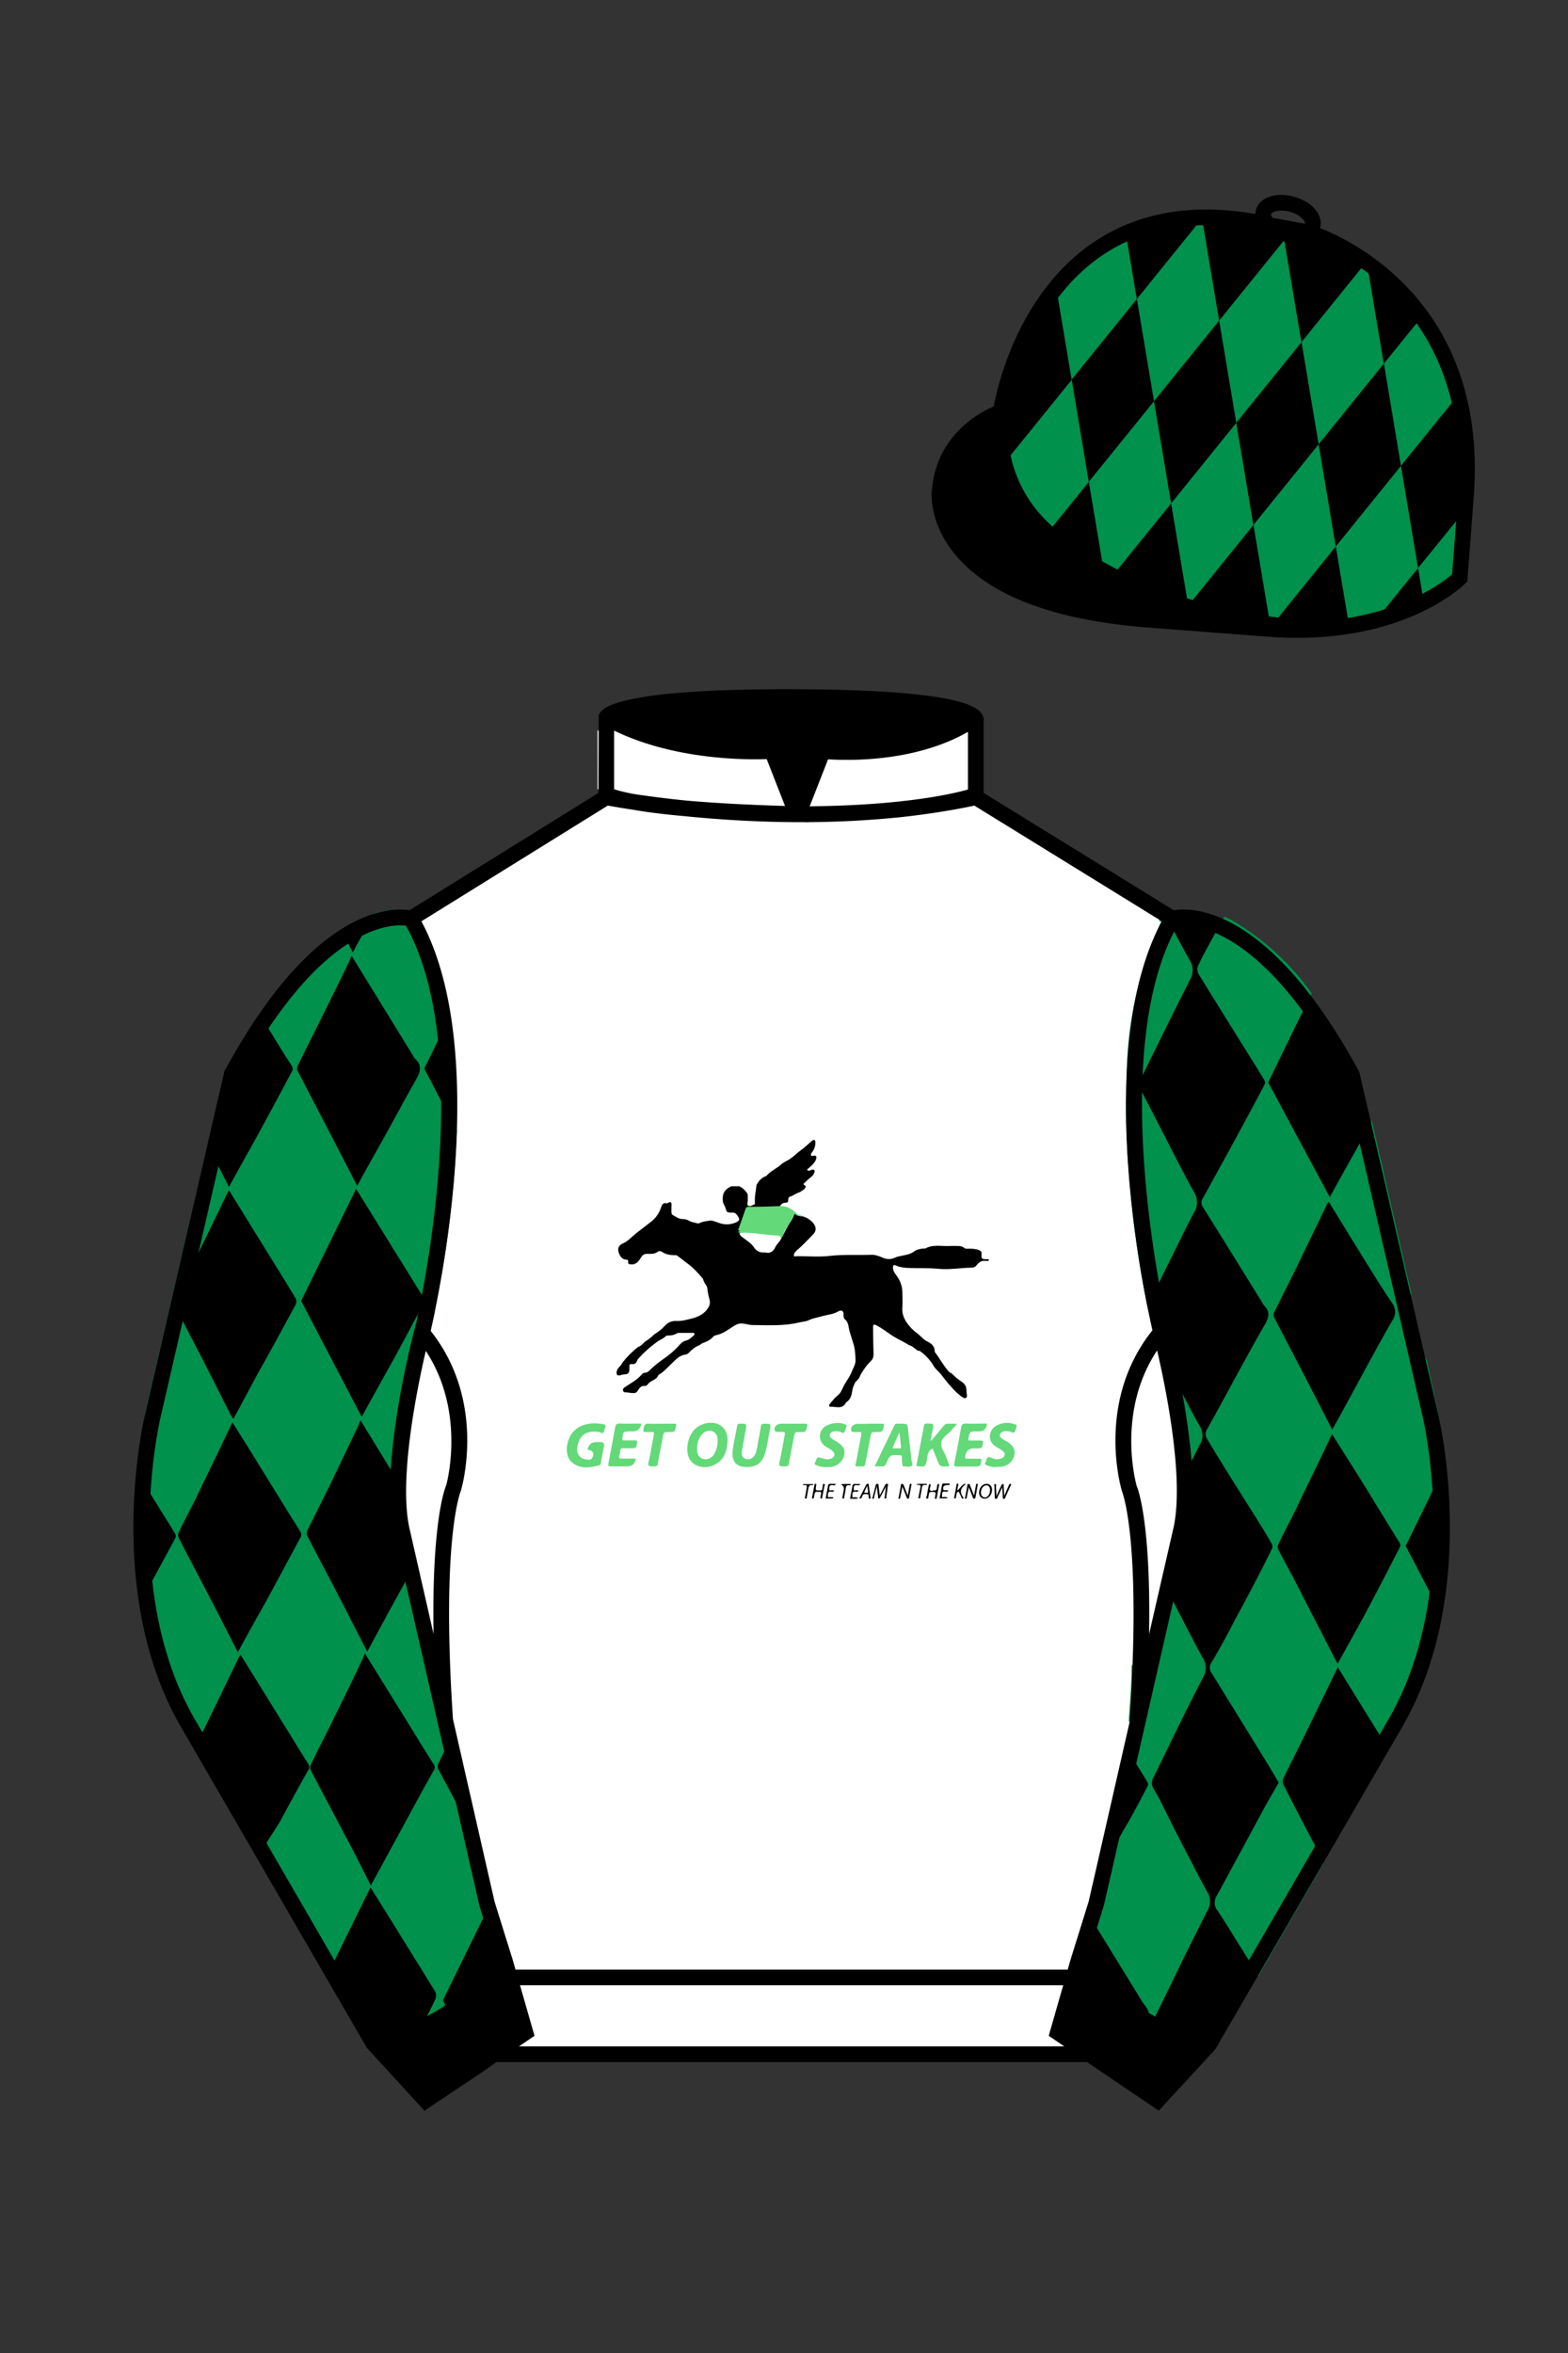 
<svg xmlns="http://www.w3.org/2000/svg" viewBox="0 0 100 150">

	<rect x="0" y="0" width="100" height="150" fill="#333333" stroke="none"/>

	<path d="M74.752 58.99s5.164-1.613 11.451 9.961l5.025 21.795s2.623 11.087-2.232 19.497l-11.869 20.482-3.318 3.605-4.346-2.944H31.484l-1.03.731-3.317 2.213-1.658-1.802-1.659-1.803-5.936-10.241-5.936-10.241c-2.427-4.205-2.985-9.08-2.936-12.902.049-3.823.705-6.595.705-6.595l2.512-10.897 2.512-10.898c3.144-5.787 6.007-8.277 8.084-9.321 2.077-1.043 3.368-.64 3.368-.64l6.228-3.865 6.229-3.865v-5.08s.087-.328 1.571-.655c1.483-.328 4.364-.655 9.95-.655 6.222 0 9.232.368 10.689.737 1.455.369 1.357.737 1.357.737v4.916l12.535 7.73z" fill="#FFFFFF"></path>


  <defs>
    <style>
      .cls-1 {
        fill: #080908;
      }

      .cls-2 {
        fill: #080808;
      }

      .cls-3 {
        fill: #0a0b0a;
      }

      .cls-4 {
        fill: #090909;
      }

      .cls-5 {
        fill: #050505;
      }

      .cls-6 {
        fill: #060606;
      }

      .cls-7 {
        fill: #63d979;
      }

      .cls-8 {
        fill: #030303;
      }

      .cls-9 {
        fill: #63d978;
      }

      .cls-10 {
        fill: #0a0a0a;
      }

      .cls-11 {
        fill: #040404;
      }

      .cls-12 {
        fill: #070707;
      }

      .cls-13 {
        fill: #080909;
      }
    </style>
  </defs>
  <g id="GET_OUT_STAKES_LOGO" data-name="GET OUT STAKES LOGO">
    <path d="M63.05,80.31c0,.1-.1.08-.16.07-.26-.03-.45.06-.6.27-.07.1-.17.15-.3.16-.73.01-1.45.15-2.19.07-.62-.06-1.25-.02-1.87-.05-.26-.01-.53-.04-.78-.15-.13-.06-.21-.05-.2.14,0,.19.1.32.2.46.25.33.4.7.4,1.12,0,.31.02.62,0,.93-.04.39.09.72.31,1.03.18.25.4.47.65.65.09.07.18.15.26.23.13.13.26.23.43.31.22.11.39.28.41.55,0,.04,0,.09.03.12.31.4.54.86.89,1.24.02.02.05.03.07.04.18.09.28.26.44.37.1.07.2.16.31.23.17.11.27.26.28.47,0,.1.02.2.03.31,0,.08.03.17-.05.23-.09.06-.17-.01-.24-.05-.13-.07-.23-.19-.35-.28-.37-.35-.69-.75-1-1.16-.12-.15-.27-.27-.39-.42-.06-.07-.11-.15-.16-.24,0-.01,0-.02-.01-.03-.23-.32-.49-.6-.82-.82-.15.02-.23-.11-.33-.18-.09-.06-.17-.13-.28-.16-.11-.04-.19-.11-.29-.16-.29-.16-.58-.3-.86-.48-.33-.22-.65-.47-1-.65-.12-.06-.21-.05-.2.12.01.58.01,1.15.03,1.73,0,.19-.05.32-.18.45-.27.25-.47.56-.66.88-.04.15-.13.27-.24.37-.08.07-.13.16-.16.25-.08.16-.11.33-.14.51-.03.21-.12.42-.3.56-.03.02-.06.04-.08.07-.23.44-.64.24-.97.26-.16,0-.1-.15-.03-.22.15-.18.3-.36.48-.51.23-.18.29-.45.43-.69.15-.26.34-.51.45-.79.09-.25.26-.47.25-.76-.01-.35-.02-.69-.13-1.04-.08-.26-.17-.54-.25-.8-.07-.25-.05-.57-.3-.77-.09-.07-.08-.2-.08-.31,0-.22-.14-.31-.34-.19-.3.18-.64.2-.97.29-.3.09-.62.13-.91.27-.18.09-.39.09-.59.14-.99.24-1.99.18-2.99.17-.24,0-.48-.1-.73-.1-.17,0-.3.06-.45.15-.37.23-.71.51-1.16.6-.07.01-.13.04-.18.1-.18.2-.41.31-.66.4-.1.03-.16.12-.25.15-.25.1-.45.27-.63.46-.08.08-.16.12-.27.13-.38.06-.6.35-.86.59-.26.24-.48.51-.8.69,0,0-.01,0-.02.01-.1.33-.5.34-.67.59-.04.06-.11.12-.19.11-.24-.03-.36.14-.46.31-.07.11-.14.15-.27.15-.17,0-.33-.05-.51-.05-.07,0-.15-.03-.16-.13-.01-.1.04-.15.12-.2.37-.25.77-.45,1.07-.8.05-.07.13-.12.21-.12.16,0,.26-.11.36-.21.24-.23.49-.44.77-.63.4-.27.78-.59,1.11-.97.11-.13.24-.21.41-.25.19-.05.32-.2.47-.32.03-.03.06-.08.03-.13-.02-.04-.07-.03-.11-.03-.28,0-.56,0-.84,0-.05,0-.12,0-.16.03-.18.11-.37.14-.57.14-.05,0-.12,0-.15.05-.16.16-.39.23-.56.36-.42.31-.81.65-1.16,1.04-.04.04-.07.08-.09.14-.05.16-.16.25-.34.23-.13-.02-.17.04-.16.16,0,.07,0,.15,0,.23-.01.15-.1.26-.26.26-.12,0-.23.03-.34.07-.08,0-.18.01-.2-.06-.04-.13-.01-.27.08-.39.1-.12.22-.23.28-.37.29-.37.62-.7.99-.99.12-.03.2-.11.29-.19.08-.08.16-.16.26-.22.17-.1.31-.24.46-.37.02-.01.03-.03.05-.04.25-.16.48-.34.68-.56.18-.2.43-.29.68-.28.36.02.7-.08,1.02-.16.4-.1.8-.29,1.04-.69.1-.15.12-.3.09-.46-.06-.26-.13-.51-.15-.77-.01-.17-.18-.29-.22-.46-.05-.05-.03-.14-.09-.19,0,0,0,0-.01-.01-.28-.32-.56-.64-.9-.89-.25-.18-.48-.38-.74-.56-.33,0-.65-.02-.94-.22-.08-.06-.19-.06-.27,0-.2.16-.44.13-.67.13-.18,0-.28.06-.38.22-.15.24-.32.49-.67.45-.12-.01-.18-.04-.16-.17.02-.1-.03-.12-.13-.13-.24-.01-.41-.2-.49-.52-.05-.2.03-.4.26-.5.37-.16.62-.47.92-.7.31-.24.62-.47.92-.71.3-.24.51-.55.63-.93.05-.14.13-.29.33-.23.01,0,.03,0,.04,0,.09-.03.19-.13.26-.04.05.06.02.18.02.28,0,.1,0,.21,0,.31,0,.08.02.16.09.2.2.1.37.25.61.25.15,0,.29.03.42.11.13.08.29.1.44.14.09.04.18.04.26,0,.18-.1.38-.1.57-.14.19-.04.4.05.59.12.38.15.77.15,1.15-.02.22-.1.24-.2.1-.4-.07-.1-.14-.2-.28-.22-.08,0-.16,0-.24,0-.11,0-.2-.06-.22-.15-.03-.19-.14-.33-.2-.5-.08-.52.08-.83.54-1.03.16,0,.33,0,.49,0,.21.09.37.25.5.43.04.06.05.12.05.19,0,.1,0,.21,0,.31,0,.11-.08.26.04.32.12.06.24-.04.36-.08.08-.03.05-.1.05-.16-.01-.25.02-.49.06-.73.02-.12.03-.24.05-.37.13-.23.29-.43.54-.53.03-.01.07-.02.09-.04.26-.31.64-.46.94-.73.16-.15.37-.22.55-.34.27-.18.48-.41.75-.6.23-.16.43-.37.65-.55.05-.04.11-.1.18-.06.06.04.05.11.05.17,0,.24-.08.44-.22.62-.04.05-.09.12-.05.19.03.05.1.02.15.02.2-.05.2.07.17.21-.05.15-.14.26-.25.37-.11.11-.23.2-.34.32.1.06.17.07.26.01.04-.02.08-.03.12-.03.03,0,.07,0,.09.04.06.07,0,.16-.03.23-.05.1-.13.17-.22.24-.12.09-.23.2-.33.3-.07.07-.19.12,0,.21.08.04.01.13-.03.19-.07.1-.2.14-.29.22-.07.03-.14.04-.2.08h0c-.14.05-.26.17-.42.2-.08.02-.15.1-.14.21.01.13-.04.19-.18.19-.18,0-.29.11-.37.25,0,0,0,0,0,0,0,0,0,0,0,.01,0,0,0,.02-.01.03-.31.06-.62.05-.93.07-.3.02-.6,0-.9,0-.15,0-.24.05-.29.2-.1.34-.24.67-.35,1.01-.02.06-.07.14,0,.19.08.08.06.11.02.14-.02.02-.06.03-.08.04,0,0,0,0,0,.01-.03.05,0,.09.04.13.06.08.15.14.23.2.24.18.49.33.66.6.13.19.34.31.6.29.13,0,.26.05.39.01.04-.02.08-.04.12-.06,0,0,0,0,0,0,.07-.05.13-.11.17-.18,0,0,0,0,0,0,.02-.03.04-.07.06-.11.09-.21.29-.33.37-.55,0,0,.01-.02.02-.03.02-.04.04-.07.06-.11.15-.27.28-.55.44-.81.12-.18.24-.35.3-.56.02-.07.08-.1.12-.04.12.14.28.13.43.14.25.07.46.2.64.39.24.27.26.54,0,.79-.33.33-.65.69-1.02.99-.03.03-.05.06-.08.09-.07.07-.12.18-.1.25.02.08.15.03.22.03.69,0,1.39.06,2.08-.02.88-.1,1.75-.03,2.62-.07.27-.01.53.09.78.2.23.1.5.1.73-.01.11-.05.21-.08.32-.1.32-.07.65-.1.93-.31.15-.12.36-.15.56-.18.05,0,.1.01.14,0,.5-.28,1.04-.13,1.57-.16.17-.01.34,0,.51,0,.15,0,.29.02.4.12.06.06.14.05.21.05.25,0,.49,0,.73.09.14.05.18.12.17.25-.02.3,0,.32.31.34.07,0,.18-.04.17.08Z"></path>
    <path d="M51.15,77.5c-.18.04-.35,0-.49-.14-.14.42-.42.76-.63,1.13-.08.14-.07.33-.22.44,0-.01,0-.02-.01-.03,0,0,0-.01-.01-.02-.05-.09-.14-.12-.25-.12-.77-.03-1.53-.21-2.3-.17-.04,0-.08,0-.11-.01-.03-.01-.05-.03-.07-.06.05-.02.1-.03.18-.06-.16.02-.18-.04-.13-.15.15-.4.29-.81.43-1.22.04-.13.1-.17.23-.16.64.01,1.28-.02,1.93-.04h.01s0-.01,0-.01c.01,0,.03,0,.04,0,.41,0,.74.17,1.02.45.12.12.26.12.4.16Z" fill="#63d979"></path>
    <path d="M44.9,90.77c-.67.19-1,.79-1.06,1.43-.03.36.01.71.27.99.35.39,1.04.45,1.55.14.55-.33.71-.86.74-1.46.04-.88-.64-1.35-1.5-1.11ZM45.54,92.71c-.13.21-.38.35-.62.31-.23-.03-.41-.18-.45-.46-.05-.45.03-.87.38-1.2.25-.23.64-.2.81.06.09.13.12.29.11.45-.01.3-.08.58-.23.84Z" fill="#63d978"></path>
    <path d="M37.47,92.4q.1-.47.57-.47c.08,0,.16,0,.25,0q.28,0,.23.27c-.07.35-.14.7-.2,1.06-.01.06-.02.12-.07.14-.54.15-1.08.25-1.6-.05-.38-.22-.51-.59-.5-.99.03-.71.41-1.35,1.19-1.55.38-.1.75-.09,1.13-.02.14.03.19.09.12.24-.05.1-.05.23-.12.3-.09.08-.2-.04-.3-.05-.69-.09-1.12.14-1.3.73-.1.31-.12.61.14.87.13.12.29.15.45.17.23.03.33-.06.37-.28q.05-.31-.36-.35Z" fill="#63d979"></path>
    <path d="M59.39,91.85c.26-.31.52-.62.77-.93.09-.12.19-.18.35-.16.16.01.33,0,.53,0-.23.26-.42.52-.67.71-.39.31-.45.62-.2,1.04.15.25.22.54.34.81.05.11.04.15-.09.16-.48.02-.48.02-.66-.44-.08-.2-.17-.39-.23-.59-.05-.15-.09-.09-.17-.03-.22.16-.2.41-.24.62-.1.46-.09.46-.55.44-.1,0-.13-.04-.11-.14.15-.81.31-1.61.46-2.42.02-.11.05-.17.19-.17.46,0,.46,0,.36.45-.05.21-.08.42-.13.63h.05Z" fill="#63d979"></path>
    <path d="M47.63,93.52c-.83.01-.98-.53-.89-1.16.07-.49.19-.97.27-1.46.02-.12.07-.14.17-.14.45-.01.45-.01.37.43-.08.43-.15.86-.23,1.28-.05.26.02.45.22.53.21.08.45-.01.58-.22.13-.21.16-.46.2-.7.07-.39.15-.77.21-1.16.02-.14.1-.16.23-.16.4,0,.42,0,.34.39-.11.51-.16,1.03-.32,1.53-.19.59-.54.84-1.15.84Z" fill="#63d979"></path>
    <path d="M58.12,93.09c0-.07,0-.14-.01-.21-.06-.55-.14-1.11-.19-1.66-.04-.45-.03-.46-.48-.46-.08,0-.16,0-.25,0-.07,0-.11.02-.14.09-.42.87-.84,1.73-1.27,2.63.18,0,.32-.01.47,0,.14.01.2-.05.26-.17.25-.57.25-.57.88-.54.11,0,.14.04.13.15-.01.15,0,.3.04.45,0,.04-.01.11.06.11.18,0,.38.06.52-.03.11-.06,0-.24,0-.36ZM57.34,92.33c-.13,0-.27,0-.43,0,.15-.35.29-.67.45-1.02.04.32.07.6.1.89,0,.09,0,.14-.12.14Z" fill="#63d979"></path>
    <path d="M40.9,90.76q-.08.5-.58.49s-.07,0-.1,0c-.48,0-.48,0-.53.48-.01.11.05.09.11.09.23,0,.47,0,.7,0,.12,0,.14.04.13.15-.05.35-.05.35-.42.35-.16,0-.33,0-.49,0-.1,0-.15.02-.16.13-.01.13-.04.25-.07.38-.02.11,0,.15.12.15.31,0,.61,0,.92,0,0,.02.01.03.01.04q-.08.46-.55.46c-.35,0-.7,0-1.05,0-.15,0-.16-.04-.14-.18.15-.76.29-1.53.43-2.3.03-.18.09-.26.29-.25.46.02.92,0,1.38,0Z" fill="#63d979"></path>
    <path d="M62.95,90.76q-.05.49-.52.49h-.12c-.46,0-.46,0-.55.46-.02.1,0,.12.1.12.23,0,.47,0,.7,0,.13,0,.15.05.13.16-.06.34-.06.34-.41.34h-.14q-.53,0-.59.53c-.01.09.02.14.12.13.27,0,.53,0,.8,0,.09,0,.14,0,.12.13-.07.36-.06.36-.43.37-.38,0-.77,0-1.15,0-.13,0-.18-.02-.15-.18.15-.77.3-1.54.44-2.32.03-.17.09-.24.28-.24.46.02.92,0,1.38,0Z" fill="#63d979"></path>
    <path d="M52.67,93.52c-.19.02-.4-.03-.6-.11-.11-.04-.14-.1-.08-.2.02-.03.03-.06.04-.09.1-.25.1-.25.36-.17.19.06.39.12.6.04.26-.09.3-.32.1-.5-.16-.14-.37-.21-.53-.35-.35-.31-.37-.81-.03-1.13.32-.29,1-.39,1.39-.2.06.03.11.06.06.14-.01.02,0,.04-.02.06-.04.1-.06.22-.13.3-.09.09-.19-.03-.29-.05-.14-.02-.28-.04-.42,0-.23.08-.27.28-.09.43.09.08.2.14.31.2.42.24.59.55.49.91-.11.42-.48.71-.93.72-.06,0-.12,0-.22,0Z" fill="#63d979"></path>
    <path d="M63.53,93.52c-.18.02-.39-.03-.6-.11-.1-.04-.15-.09-.08-.2.02-.03.03-.06.04-.09.04-.21.13-.29.36-.18.17.08.37.12.57.05.13-.04.22-.11.25-.24.03-.13-.07-.21-.16-.29-.15-.11-.32-.18-.47-.29-.5-.37-.35-1.01.08-1.27.38-.23.8-.24,1.22-.1.11.03.12.08.08.18-.05.1-.06.24-.13.32-.09.1-.2-.04-.31-.05-.13-.01-.25-.03-.38,0-.12.04-.2.1-.23.21-.04.12.06.19.14.25.08.07.18.12.28.17.42.24.59.55.5.91-.11.42-.48.71-.93.72-.06,0-.12,0-.22,0Z" fill="#63d979"></path>
    <path d="M42.14,90.76c.28,0,.56,0,.84,0,.12,0,.18,0,.14.16-.09.37-.08.37-.46.37-.32,0-.33,0-.39.33-.11.56-.22,1.12-.32,1.68-.02.14-.07.18-.2.18-.46,0-.45,0-.35-.44.11-.52.2-1.05.3-1.58.02-.11,0-.19-.14-.17-.1.01-.21,0-.31,0-.25,0-.24,0-.2-.25.03-.23.13-.3.36-.28.24.02.49,0,.74,0Z" fill="#63d979"></path>
    <path d="M50.48,90.76c.29,0,.58,0,.86,0,.12,0,.17.01.14.16-.09.37-.08.37-.46.37-.32,0-.33,0-.39.33-.11.56-.22,1.12-.32,1.68-.02.14-.07.18-.21.18-.45,0-.45,0-.35-.45.11-.52.2-1.05.3-1.58.02-.11,0-.19-.14-.17-.1.01-.21,0-.31,0q-.25,0-.2-.23t.36-.29c.24,0,.48,0,.72,0Z" fill="#63d979"></path>
    <path d="M55.37,90.76c.29,0,.59,0,.88,0,.11,0,.15.02.12.14-.08.39-.08.39-.49.39-.31,0-.31,0-.37.31-.11.58-.22,1.16-.33,1.74-.02.1-.06.14-.16.14-.61,0-.48.06-.39-.44.09-.53.2-1.05.3-1.58.02-.11,0-.19-.14-.17-.1.01-.21,0-.31,0q-.25,0-.2-.23t.36-.29c.24,0,.48,0,.72,0Z" fill="#63d979"></path>
    <path d="M56.1,95.34c.13-.25.24-.45.34-.66.04-.07.08-.11.16-.09.07.03.03.09.02.14-.03.22-.05.45-.09.67,0,.05.02.13-.06.13-.11,0-.04-.1-.04-.15.02-.19.04-.38.07-.61-.13.24-.24.45-.35.66-.02.04-.04.1-.09.1-.07,0-.06-.08-.06-.13-.03-.19-.05-.39-.08-.64-.07.26-.12.47-.17.68-.01.05-.01.13-.09.1-.08-.02-.01-.08,0-.12.06-.24.12-.48.18-.72.02-.06.03-.12.12-.11.08.01.07.08.07.12.03.19.05.39.08.63Z" fill="#070707"></path>
    <path d="M64.05,95.35c.11-.26.2-.46.29-.67.02-.05.05-.11.12-.08.07.04,0,.08-.01.12-.11.24-.22.48-.33.73-.02.05-.03.11-.11.1-.09-.01-.05-.08-.06-.13-.01-.19-.02-.38-.03-.61-.1.22-.19.41-.28.6-.03.06-.03.15-.13.14-.1-.01-.07-.1-.07-.16-.01-.21-.02-.42-.02-.64,0-.05-.06-.14.05-.14.1,0,.05.09.05.15.01.18.02.37.03.61.11-.26.2-.46.3-.66.02-.05.04-.11.11-.1.09,0,.05.08.05.13.02.19.02.38.04.62Z" fill="#080909"></path>
    <path d="M57.89,95.34c.04-.24.08-.45.12-.66,0-.05.02-.11.09-.09.06.02.03.07.02.11-.04.25-.09.5-.14.75,0,.04,0,.08-.06.09-.06,0-.08-.03-.1-.08-.08-.22-.17-.44-.27-.68-.04.23-.09.44-.13.66-.01.05,0,.12-.09.1-.07-.02-.02-.08-.01-.12.04-.24.09-.47.13-.71,0-.05,0-.11.08-.12.07,0,.09.05.11.1.08.21.16.42.25.64Z" fill="#070707"></path>
    <path d="M61.79,94.78c-.04.23-.09.45-.13.66,0,.04,0,.11-.07.1-.11-.01-.04-.08-.03-.12.04-.24.09-.47.13-.71,0-.05,0-.11.08-.11.08,0,.09.05.1.1.08.21.16.42.25.64.04-.23.08-.44.12-.66,0-.04,0-.09.07-.09.08,0,.04.07.04.11-.04.25-.09.5-.14.75,0,.04,0,.08-.07.09-.06,0-.08-.03-.1-.08-.08-.22-.17-.44-.27-.68Z" fill="#080808"></path>
    <path d="M62.92,94.59c-.26,0-.48.25-.48.56,0,.23.14.39.36.39.26,0,.47-.26.47-.57,0-.23-.14-.37-.34-.38ZM62.8,95.45c-.14,0-.24-.12-.24-.3,0-.25.16-.46.35-.46.15,0,.23.12.23.3,0,.26-.15.47-.34.47Z" fill="#070707"></path>
    <path d="M59.51,95c.17.05.24-.03.24-.19,0-.05.02-.11.03-.16,0-.04.04-.05.08-.05.05,0,.04.05.03.08-.05.27-.1.54-.15.81,0,.04-.02.06-.07.06-.07,0-.05-.05-.04-.09,0-.02,0-.04.01-.06.05-.31.05-.3-.26-.29-.15,0-.12.12-.15.2-.03.08,0,.24-.1.23-.13-.02-.02-.16-.01-.23.02-.2.07-.4.11-.6,0-.05,0-.1.08-.09.08.02.03.08.03.12,0,.03,0,.05-.02.08-.06.18,0,.25.19.21Z" fill="#040404"></path>
    <path d="M52.19,95.11c-.17-.05-.24.03-.25.19,0,.06-.03.12-.04.18,0,.04-.03.06-.07.05-.05,0-.05-.03-.04-.07.05-.27.1-.54.15-.8,0-.05.03-.08.08-.07.07.01.03.06.03.1,0,0,0,.01,0,.02-.05.32-.05.31.27.3.18,0,.1-.14.14-.22.04-.06-.03-.21.09-.19.12.02.02.13.01.2-.03.22-.08.43-.12.64,0,.04,0,.1-.08.09-.08-.02-.02-.07-.03-.11,0-.03,0-.07.01-.1.07-.18.02-.26-.18-.21Z" fill="#030303"></path>
    <path d="M61.05,95.01c.21-.13.27-.39.53-.43,0,.03,0,.04,0,.04-.31.23-.4.5-.15.83.01.02.06.06,0,.08-.04.01-.08.01-.1-.04-.04-.1-.09-.2-.14-.3-.02-.03-.02-.09-.07-.09-.05,0-.09.05-.1.09-.02.09-.04.17-.05.26,0,.05-.02.08-.08.07-.07,0-.04-.05-.03-.09.05-.26.1-.51.14-.77,0-.05.03-.1.09-.08.06.02.02.07.02.1-.02.1-.04.2-.06.31Z" fill="#080908"></path>
    <path d="M55.51,95.41c-.03-.23-.06-.46-.1-.69,0-.04.03-.12-.06-.13-.08-.01-.1.04-.13.1-.14.27-.28.55-.42.83.15.05.17-.08.19-.14.06-.17.19-.13.3-.13.13,0,.09.11.11.18.01.05-.01.12.08.11.09-.02.04-.09.03-.13ZM55.12,95.15c.03-.15.12-.27.18-.43.11.53.08.45-.18.43Z" fill="#060606"></path>
    <path d="M54.87,94.59c-.06.13-.15.1-.21.09-.23-.04-.21.14-.21.26,0,.14.12.04.18.06.03.02.08,0,.12.01-.03.13-.12.08-.18.08-.25-.03-.2.16-.21.29-.01.15.12.04.18.07.05.02.12-.03.18.07-.17.05-.34.02-.51.02.05-.27.11-.53.15-.79.02-.12.06-.16.18-.15.1.01.21,0,.33,0Z" fill="#030303"></path>
    <path d="M52.65,95.54c.05-.28.11-.54.15-.8.02-.12.06-.16.18-.15.1.01.21,0,.33,0-.06.13-.15.1-.21.09-.23-.04-.21.14-.21.26,0,.14.12.04.18.06.03.02.08,0,.12.01-.02.13-.12.08-.18.08-.23-.03-.19.14-.21.26-.02.17.12.06.18.09.02.01.05,0,.08,0,.03,0,.07,0,.08.04,0,.05-.04.05-.07.05-.14,0-.27,0-.42,0Z" fill="#060606"></path>
    <path d="M60.59,94.66c-.22.03-.51-.04-.42.33.09,0,.19.01.31.02-.05.13-.15.08-.22.07-.23-.01-.16.17-.18.27-.03.16.11.06.17.08.05.02.12-.02.2.06-.18.06-.34.01-.53.04.06-.31.11-.59.16-.88.01-.06.04-.08.09-.08.13,0,.26,0,.38,0,0,.02.02.05.02.07Z" fill="#050505"></path>
    <path d="M51.22,94.61h.65s0,.07-.03.07c-.24-.05-.27.11-.3.29-.02.15-.05.3-.08.44-.01.05,0,.15-.09.12-.08-.02-.03-.09-.02-.14.03-.17.06-.34.09-.5.03-.14.04-.25-.16-.21-.02,0-.05-.01-.07-.02,0-.02,0-.03,0-.05Z" fill="#090909"></path>
    <path d="M53.6,94.64c.2-.07.41-.03.61-.04.03,0,.05.02.04.05,0,.03-.03.04-.06.04-.24-.06-.24.12-.26.27-.03.14-.04.28-.08.42-.01.06.02.17-.08.15-.1-.02-.03-.11-.03-.16.02-.13.04-.26.07-.38q.05-.28-.2-.35Z" fill="#0a0a0a"></path>
    <path d="M58.46,94.61c.2-.04.4-.01.6-.02.03,0,.06,0,.05.04,0,.03-.03.05-.06.04-.25-.05-.25.13-.27.29-.03.15-.05.3-.08.44-.01.05,0,.15-.09.12-.08-.02-.03-.09-.02-.14.03-.17.06-.35.1-.52.04-.15,0-.22-.16-.2-.02,0-.05-.01-.07-.02,0-.02,0-.03,0-.05Z" fill="#0a0b0a"></path>
  </g>

<g id="CAP">
	<path fill="#000000" d="M83.483 14.819s11.045 3.167 10.006 16.831l-.299 3.929-.098 1.266s-3.854 3.878-12.191 3.244l-7.594-.578c-14.146-1.076-13.389-8.132-13.389-8.132.299-3.929 3.901-5.104 3.901-5.104s2.192-14.981 16.72-12.033l.391.107 2.553.47z"></path>

	<path fill="#00914C" d="M77.752 20.439l4.155-5.136 1.092 6.516-4.155 5.136zM74.689 32.093l4.155-5.136 1.091 6.516-4.155 5.135zM83.005 21.807l4.154-5.136 1.092 6.516-4.154 5.136zM79.94 33.46l4.157-5.135 1.091 6.516-4.156 5.136zM92.724 25.524l-.26.321-.26.321-.26.321-.26.321-.26.321-.26.321-.26.321-.26.321-.26.321-.26.321-.26.321-.26.321-.26.321-.068-.408-.066-.407-.07-.407-.066-.407-.07-.408-.066-.407-.068-.407-.068-.408-.068-.407-.068-.407-.068-.407-.068-.408-.068-.407-.068-.407-.068-.408-.068-.407.26-.321.26-.321.26-.321.26-.321.26-.321.26-.321.26-.321.26-.321.26-.321s1.559 1.854 2.293 4.951l-.167.282zM86.011 39.721l-.069-.407-.068-.407-.068-.407-.069-.408-.068-.407-.068-.407-.069-.407-.068-.408-.069-.407-.068-.407-.068-.407-.067-.407.26-.322.26-.321.26-.32.259-.321.26-.321.26-.322.258-.321.261-.32.26-.321.258-.321.26-.321.262-.322.259-.32.26-.322.258-.32.26-.321.068.407.068.407.069.407.068.408.068.407.069.408.068.407.069.407.068.407.068.408.067.407.07.407.066.408.071.407.066.407.068.407-.259.321-.26.321-.26.321-.26.321-.259.32-.26.322-.26.321-.258.321-.261.321-.26.321-1.797.463zM90.778 38.247l-.068-.407-.068-.407-.068-.407-.066-.408-.07-.407.26-.321.262-.321.26-.32.26-.321.26-.321.26-.32.26-.321.26-.321.26-.321.26-.321.26-.321-.279 4.187s-.885.821-2.211 1.533l-.032-.155zM72.505 19.059l4.155-5.136 1.092 6.517-4.155 5.135zM70.396 36.414l-.068-.407-.068-.407-.069-.408-.068-.407-.068-.407-.068-.408-.069-.406-.067-.408-.069-.407-.068-.407-.069-.407-.067-.408-.069-.407-.068-.408.26-.32.26-.321.259-.321.26-.321.26-.322.259-.32.26-.321.26-.321.26-.321.26-.321.259-.321.26-.321.26-.321.26-.321.259-.321.26-.321.068.407.068.408.069.407.068.407.068.407.068.408.069.407.068.407.067.408.069.406.068.408.068.407.069.408.068.407.069.408.068.407-.26.32-.26.321-.26.321-.26.321-.259.321-.26.321-.26.321-.26.321-.259.321-.26.321-.26.321-.26.321-.26.321-.259.32-.09.127zM67.35 18.26l.041.244.068.408.068.407.068.407.068.407.068.407.068.407.068.407.068.407.068.407.068.407.068.407.068.407.068.407.068.407.26-.321.259-.321.26-.321.26-.321.26-.321.26-.321.26-.321.26-.321.26-.321.26-.321.259-.321.26-.321.26-.321.26-.321.259-.321.26-.321-.068-.407-.068-.407-.068-.408-.068-.407-.068-.407-.068-.407-.068-.407-.068-.407-.068-.407-.068-.407-.036-.185c-.001.001-1.96.756-4.434 3.449zM66.84 33.933l.26-.321.26-.321.26-.321.26-.321.259-.321.26-.321.26-.32.259-.321.26-.321.26-.321-.068-.407-.068-.407-.068-.408-.068-.407-.068-.407-.068-.408-.068-.407-.068-.407-.068-.407-.068-.408-.068-.407-.068-.407-.068-.408-.068-.407-.068-.407-.068-.407-.26.321-.26.321-.259.321-.26.321-.26.321-.259.321-.26.321-.26.321-.26.32-.26.321-.26.321-.26.321-.26.32-.26.321-.259.321-.26.321.068.407.068.407.068.407c-.002.002.839 2.396 2.443 3.37z"></path>
</g>

	<path fill="#000000" d="M27.109 134.103l2.913-1.944 1.434-.999 2.014-1.385-1.298-4.521-1.154-3.698-5.45-23.896c-.876-4.191 1.314-12.492 1.314-12.492s4.328-17.817-.715-26.405c0 0-5.164-1.613-11.452 9.961L9.69 90.519s-2.623 11.088 2.231 19.498l11.871 20.482 3.317 3.604"></path>


	<path fill="#000000" d="M73.785 134.1l-2.912-1.944-1.434-1-2.014-1.384 1.297-4.521 1.154-3.698 5.451-23.896c.875-4.191-1.314-12.493-1.314-12.493s-4.328-17.816.715-26.404c0 0 5.164-1.613 11.451 9.961l5.025 21.795s2.623 11.087-2.232 19.497l-11.869 20.482-3.318 3.605"></path>

<path fill="#00914C" d="M29.08,114.9l-.13-.25c-.33-.63-.66-1.24-1-1.87a.46.46,0,0,1,0-.34c.09-.2.19-.4.29-.59q.35-.72.72-1.44l-.25-1.07v0c-.09-1.42-.15-2.7-.19-3.87a3.91,3.91,0,0,1-.31-.57.42.42,0,0,1,0-.1,4.62,4.62,0,0,1-.53-1.3v.72l-1.12-4.81,0,.07c-.25.43-.49.86-.72,1.3h0a.35.35,0,0,0,0,.08l-.24.43c-.73,1.31-1.44,2.63-2.18,4-.57-1.1-1.11-2.17-1.66-3.24-.72-1.39-1.45-2.76-2.17-4.15a.44.44,0,0,1,0-.31L21,94.76,22.8,91c.07-.14.12-.3.19-.46l1.84,3a1.29,1.29,0,0,1,.09.16h0c.33.51.65,1,1,1.52a0,0,0,0,1,0,0v-.53a24.7,24.7,0,0,1,.18-2.51c0-.14,0-.28.05-.42s.06-.55.11-.83.08-.55.13-.82a.28.28,0,0,1,0-.09c.06-.37.13-.73.2-1.08s.18-1,.28-1.38l.09-.41a2.82,2.82,0,0,1,.07-.31c.07-.28.13-.54.19-.77.07.1.12.21.18.31a5.92,5.92,0,0,1,.28-1.1l-.22-.3h0c0-.25.15-.73.27-1.38-.07-.15-.15-.3-.23-.45a.47.47,0,0,1,0-.51c.22-.42.43-.85.64-1.27v0a68.9,68.9,0,0,0,1-9.33L28,69.93c-.31-.61-.63-1.21-.94-1.81.26-.53.52-1.05.77-1.58s.59-1.19.88-1.78a18.84,18.84,0,0,0-2-6.1h0a4.45,4.45,0,0,1-.48-.66l-.12.07a4.57,4.57,0,0,0-2.3.18s0,0,0,0l-.67,1.22a.2.2,0,0,0,0,.08c-.22.38-.43.77-.64,1.16l-.32-.61,0-.07-.41-.79,0,0c-.2.13-.4.27-.61.43s-.43.32-.64.5l-.52.44c-.17.16-.35.32-.53.5l-.51.53c-.35.37-.7.77-1,1.19S17,64,16.54,64.63c.16.26.32.51.47.77l.12.18L18,67c.21.34.44.67.64,1a.3.3,0,0,1,0,.26q-1.14,2.15-2.3,4.27l-1.74,3.13L14,74.48l-.21-.4c-.19-.36-.38-.72-.56-1.08l-4,17.2a.17.17,0,0,1,0,.08.44.44,0,0,1,0,.14.88.88,0,0,1,0,.2c0,.12,0,.25-.07.41-.12.64-.29,1.63-.4,2.85l.76,1.24c.09.14.18.27.26.41l.54.87c.29.47.58.92.86,1.39a.32.32,0,0,1,0,.27l-1.28,2.36-.23.42-.69,1.27,0,0a25.53,25.53,0,0,0,.59,2.78c.11.42.23.83.36,1.25l.24.7a19,19,0,0,0,1.49,3.21l.77,1.33c.17-.34.34-.68.5-1a2,2,0,0,0,.11-.2l.14-.29c.7-1.42,1.38-2.85,2.07-4.27l.09-.13c1,1.59,1.94,3.13,2.9,4.67.47.76.93,1.52,1.41,2.27a.36.36,0,0,1,0,.43c-.63,1.1-1.23,2.23-1.84,3.34L17,117.47l0,0-.55,1,4.38,7.54c.18-.36.36-.72.53-1.08l2.27-4.61q2.07,3.31,4.13,6.65a.58.58,0,0,1,0,.48c-.15.33-.32.66-.49,1l-.14.28h1.67l.06,0-.46-.91-.15-.31,2.56-5.22.63-1.27-.65-2.87C30.21,117.08,29.65,116,29.08,114.9ZM19,67.92c.42-.87.86-1.73,1.29-2.6.65-1.31,1.3-2.62,1.94-3.94.07-.14.12-.28.19-.46l3.91,6.36a.94.94,0,0,0,.16.23c.44.42.32.82.05,1.3-.7,1.22-1.36,2.47-2.05,3.71-.56,1-1.13,2-1.71,3.08-.57-1.11-1.13-2.2-1.7-3.29-.7-1.36-1.42-2.72-2.12-4.09A.41.41,0,0,1,19,67.92Zm-7.85,15c.36-.74.73-1.47,1.09-2.2.08-.15.16-.31.23-.46s.23-.47.34-.71c.58-1.18,1.14-2.36,1.71-3.53l.09-.13,2.89,4.67c.46.74.92,1.48,1.36,2.22a.5.5,0,0,1,0,.38c-.8,1.48-1.63,3-2.44,4.44-.51.94-1,1.88-1.54,2.85-.05-.08-.1-.13-.13-.18L13.2,87.2l-1.5-2.9c-.07-.13-.14-.26-.2-.4l-.35-.67A.44.44,0,0,1,11.14,82.91Zm8.06,15q-1.15,2.16-2.32,4.3c-.56,1-1.13,2-1.72,3.11-.56-1.09-1.08-2.13-1.62-3.16-.72-1.39-1.45-2.77-2.16-4.15a.43.43,0,0,1,0-.31c.47-1,1-1.92,1.43-2.88.67-1.37,1.33-2.74,2-4.16l.95,1.51,2.77,4.48c.21.33.43.66.62,1A.3.3,0,0,1,19.2,97.91Zm0-15,3.5-7.13,3.45,5.56c.21.34.42.68.62,1,.09.13.17.27.25.41a.37.37,0,0,1,0,.31c-.2.39-.41.77-.62,1.15h0c-.43.81-.86,1.62-1.3,2.42s-1,1.79-1.49,2.68l-.55,1Q21.14,86.64,19.21,82.94Zm8.42,30c-.57,1-1.11,2-1.65,3l-2.33,4.28C23.09,119.1,22.56,118,22,117c-.73-1.41-1.48-2.8-2.21-4.21a.51.51,0,0,1,.06-.35c.42-.87.86-1.73,1.29-2.59.65-1.32,1.3-2.63,1.94-4,.07-.13.12-.28.19-.45l2.95,4.76c.46.75.92,1.5,1.39,2.24A.38.38,0,0,1,27.63,112.92Z"></path><path fill="#00914C" d="M25.88,95.23a0,0,0,0,1,0,0v-.53C25.88,94.9,25.88,95.07,25.88,95.23Z"></path><path fill="#00914C" d="M25.88,95.23a0,0,0,0,1,0,0v-.53C25.88,94.9,25.88,95.07,25.88,95.23Z"></path><path fill="#00914C" d="M25.88,95.23a0,0,0,0,1,0,0v-.53C25.88,94.9,25.88,95.07,25.88,95.23Z"></path><path fill="#00914C" d="M25.88,95.23a0,0,0,0,1,0,0v-.53C25.88,94.9,25.88,95.07,25.88,95.23Z"></path><path fill="#00914C" d="M25.88,95.23a0,0,0,0,1,0,0v-.53C25.88,94.9,25.88,95.07,25.88,95.23Z"></path><path fill="#00914C" d="M25.88,95.23a0,0,0,0,1,0,0v-.53C25.88,94.9,25.88,95.07,25.88,95.23Z"></path><path fill="#00914C" d="M25.88,95.23a0,0,0,0,1,0,0v-.53C25.88,94.9,25.88,95.07,25.88,95.23Z"></path><path fill="#00914C" d="M25.88,95.23a0,0,0,0,1,0,0v-.53C25.88,94.9,25.88,95.07,25.88,95.23Z"></path><path fill="#00914C" d="M25.88,95.23a0,0,0,0,1,0,0v-.53C25.88,94.9,25.88,95.07,25.88,95.23Z"></path><path fill="#00914C" d="M25.88,95.23a0,0,0,0,1,0,0v-.53C25.88,94.9,25.88,95.07,25.88,95.23Z"></path><path fill="#00914C" d="M25.88,95.23a0,0,0,0,1,0,0v-.53C25.88,94.9,25.88,95.07,25.88,95.23Z"></path><path fill="#00914C" d="M25.88,95.23a0,0,0,0,1,0,0v-.53C25.88,94.9,25.88,95.07,25.88,95.23Z"></path><path fill="#00914C" d="M92.19,93.25s0,0,0,0A30.68,30.68,0,0,0,91.7,90L91,86.73l-.08-.15h0c-.48-.91-1-1.82-1.41-2.74a.5.5,0,0,1,0-.36c.16-.33.32-.66.49-1l0-.07-2.52-11s0,0,0,.06c-.25.47-.5.94-.76,1.4h0l0,0-.19.35c-.56,1-1.13,2-1.72,3.1L80.88,69,83,64.65l.06-.11h0l.54-1.1.06-.11h0a16.43,16.43,0,0,0-5.06-4.65c-.18-.09-.35-.18-.52-.25h0c0,.05,0,.09-.07.14l-.49.89s0,0,0,0l-.1.18c-.35.63-.7,1.26-1,1.9a.63.63,0,0,0,0,.52c1.09,1.78,2.2,3.55,3.31,5.33.31.49.62,1,.91,1.48a.33.33,0,0,1,0,.29q-1.14,2.15-2.3,4.27l-1.62,2.94a.51.51,0,0,0,0,.59q1.88,3,3.73,6a2.46,2.46,0,0,0,.17.27c.4.39.3.77.05,1.2-.54.93-1.06,1.89-1.58,2.83-.7,1.28-1.38,2.55-2.09,3.82a.57.57,0,0,0,0,.68c1,1.67,2.07,3.36,3.11,5,.34.56.7,1.11,1,1.67a.36.36,0,0,1,0,.32Q80,101,78.84,103.11c-.52,1-1,1.92-1.58,2.87a.57.57,0,0,0,0,.66q1.86,3,3.7,6l.59,1c-.32.56-.64,1.1-.94,1.65-1,1.85-2,3.71-3,5.54a.82.82,0,0,0,.06,1c.66,1,1.32,2.11,2,3.17l0,0,.53.86.06.1,4.15-7.18-.06-.11c-.15-.29-.29-.58-.44-.86a.25.25,0,0,0,0-.07l0,0c-.69-1.32-1.39-2.64-2.07-4a.48.48,0,0,1,0-.35c.48-1,1-2,1.48-3,.66-1.34,1.31-2.69,2-4.1q1.34,2.17,2.66,4.3l0,0h0l.52.84.06.1.82-1.42A22.4,22.4,0,0,0,91.94,103a.09.09,0,0,1,0-.06l-.79-1.51h0l-1.5-2.88c.55-1.13,1.11-2.26,1.66-3.4C91.59,94.48,91.89,93.87,92.19,93.25ZM81.28,83.63c.41-.85.84-1.69,1.26-2.53q1.06-2.19,2.11-4.37l.09-.12,1.52,2.47c.84,1.35,1.66,2.72,2.53,4a.93.93,0,0,1,0,1.11c-1.15,2-2.26,4.11-3.39,6.16-.13.25-.27.49-.44.78L83.35,88l-2.08-4A.37.37,0,0,1,81.28,83.63ZM87,103c-.55,1-1.11,2-1.69,3.06l-.16-.29-2.57-5c-.35-.68-.72-1.34-1.06-2a.43.43,0,0,1,0-.31c.47-1,1-1.92,1.43-2.89.67-1.36,1.33-2.73,2-4.15l1.89,3c.8,1.29,1.58,2.59,2.39,3.88a.33.33,0,0,1,0,.42Q88.15,100.84,87,103Z"></path><path fill="#00914C" d="M76.18,76.05c-.67-1.19-1.28-2.42-1.91-3.64l-1.51-2.93-.18-.35.21-.42h0l1.59-3.23c.49-1,1-2,1.5-3a1.19,1.19,0,0,0,0-1.26c-.34-.6-.66-1.21-1-1.83,0-.1-.11-.2-.15-.3-.14-.26-.28-.52-.41-.78s-.11-.22-.17-.33a4.45,4.45,0,0,1-.24.7h0l.14.09a23.7,23.7,0,0,0-2.19,9.62c.14.21.27.43.4.64a.31.31,0,0,1,0,.28l-.45.83v.48a67.09,67.09,0,0,0,1.37,12.69c.19-.42.39-.83.6-1.24.26-.56.53-1.11.81-1.67.51-1,1-2.06,1.54-3.07A1.21,1.21,0,0,0,76.18,76.05Z"></path><path fill="#00914C" d="M77,120.62c-.64-1.16-1.23-2.34-1.84-3.51s-1-2.07-1.59-3.09a.69.69,0,0,1,0-.73c.56-1.12,1.1-2.25,1.65-3.37s1-2,1.51-3a1.13,1.13,0,0,0,0-1.19c-.62-1.11-1.18-2.24-1.76-3.36l-.26-.5h0c-.21-.39-.41-.78-.61-1.17,0,0,0,0,0,0l-.82,3.56v-.75a7.82,7.82,0,0,1-1.11,2.69c0,1.08-.1,2.26-.19,3.56h.1l-.34,1.5.61,1,.84,1.36a.3.3,0,0,1,0,.24c-.52,1-1,1.92-1.58,2.88-.19.35-.38.7-.58,1h0c-.46.83-.92,1.66-1.37,2.5h0l-.22,1-.18.55c.18.29.36.59.55.88,1,1.63,2,3.24,3,4.88.16.27.47.54.45.86a.67.67,0,0,1-.2.42h.72a.37.37,0,0,1-.07-.19.46.46,0,0,1,.06-.29c.57-1.15,1.13-2.31,1.69-3.47.5-1,1-2,1.5-3A1.16,1.16,0,0,0,77,120.62Z"></path><path fill="#00914C" d="M76.49,90.87c-.46-.82-.89-1.65-1.32-2.49v0l-.6-1.16-.82-1.6a0,0,0,0,1,0,0h0c-.11-.21-.22-.41-.32-.62l-.17.23a4.8,4.8,0,0,1,.37,1.24c.07-.11.12-.21.19-.31a52,52,0,0,1,1.26,8.54v.25s0,0,0,0h0l.39-.76q.18-.39.39-.78c.2-.42.42-.84.63-1.26A1.13,1.13,0,0,0,76.49,90.87Z"></path>

	<path fill="#FFFFFF" d="M47.835 48.387l1.188 2.979s-8-.104-10.917-1.063v-3.75c0 .001 3.843 2.084 9.729 1.834zm3.948 0l-1.219 3c5.563.094 10.125-1.063 10.125-1.063v-3.688c-3.656 2.033-8.906 1.751-8.906 1.751z"></path>


	<path fill="#fff" d="M25.587 97.434c-.875-4.191 1.313-12.492 1.313-12.492 3.678 4.398 2.014 9.944 2.014 9.944s-1.313 2.917-.525 14.753l-2.802-12.205z"></path>
	<path fill="#fff" d="M75.345 97.434c.877-4.191-1.313-12.492-1.313-12.492-3.678 4.398-2.014 9.944-2.014 9.944s1.313 2.917.525 14.753l2.802-12.205z"></path>
	<path d="M84.819 40.543c-11.27 0-17.779-5.718-18.052-5.961-4.297-3.521-3.444-8.346-3.406-8.55l.982.184c-.033.181-.769 4.457 3.075 7.606.08.071 6.532 5.721 17.403 5.721h.09l.002 1h-.094z
	M82.73 40.661c-.596 0-1.218-.023-1.867-.072l-7.593-.579c-6.005-.457-10.158-2.021-12.344-4.647-1.696-2.038-1.513-3.956-1.504-4.037.271-3.571 3.034-5.027 3.952-5.415.256-1.371 1.571-7.096 6.191-10.343 2.977-2.091 6.7-2.705 11.074-1.816l.423.115 2.559.471c.114.033 11.425 3.44 10.367 17.35l-.411 5.379-.13.13c-.151.154-3.53 3.464-10.717 3.464zm-5.795-26.304c-2.591 0-4.87.677-6.794 2.03-4.813 3.383-5.817 9.896-5.826 9.961l-.045.305-.294.098c-.134.044-3.289 1.132-3.558 4.667-.008.078-.137 1.629 1.303 3.337 1.386 1.645 4.527 3.718 11.625 4.258l7.594.578c7.166.546 10.944-2.356 11.67-2.982l.381-4.997c.977-12.83-9.1-16.144-9.624-16.307l-2.958-.58a17.567 17.567 0 0 0-3.474-.368z
	M82.73 40.661c-.596 0-1.218-.023-1.867-.072l-7.593-.579c-6.005-.457-10.158-2.021-12.344-4.647-1.696-2.038-1.513-3.956-1.504-4.037.271-3.571 3.034-5.027 3.952-5.415.256-1.371 1.571-7.096 6.191-10.343 2.977-2.091 6.7-2.705 11.074-1.816l.423.115 2.559.471c.114.033 11.425 3.44 10.367 17.35l-.411 5.379-.13.13c-.151.154-3.53 3.464-10.717 3.464zm-5.795-26.304c-2.591 0-4.87.677-6.794 2.03-4.813 3.383-5.817 9.896-5.826 9.961l-.045.305-.294.098c-.134.044-3.289 1.132-3.558 4.667-.008.078-.137 1.629 1.303 3.337 1.386 1.645 4.527 3.718 11.625 4.258l7.594.578c7.166.546 10.944-2.356 11.67-2.982l.381-4.997c.977-12.83-9.1-16.144-9.624-16.307l-2.958-.58a17.567 17.567 0 0 0-3.474-.368z
	M82.574 15.469a3.11 3.11 0 0 1-.82-.114c-.686-.19-1.256-.589-1.524-1.066-.169-.299-.215-.613-.132-.908.223-.802 1.273-1.161 2.436-.838.685.189 1.255.587 1.524 1.065.169.299.215.614.132.91-.082.295-.282.54-.58.709-.285.16-.646.242-1.036.242zm-.858-2.042c-.389 0-.63.131-.655.223-.009.033.005.087.039.147.104.185.409.452.922.594.513.143.91.07 1.095-.035.061-.035.101-.074.109-.107l.001-.002c.01-.033-.005-.088-.04-.149-.104-.185-.408-.451-.92-.593a2.105 2.105 0 0 0-.551-.078z
	M73.901 134.551l-7.018-4.773 1.396-4.866 1.157-3.71 5.441-23.858c.839-4.021-1.289-12.173-1.311-12.254-.181-.745-4.32-18.123.767-26.785l.099-.167.184-.057c.229-.071 5.632-1.596 12.04 10.199l.048.126 5.025 21.795c.108.458 2.611 11.375-2.287 19.859L77.51 130.632l-3.609 3.919zm-5.857-5.19l5.701 3.883 2.991-3.249 11.842-20.436c4.696-8.134 2.204-19.022 2.179-19.131l-5.011-21.731c-5.364-9.843-9.742-9.825-10.658-9.696-4.709 8.387-.593 25.667-.55 25.842.088.334 2.206 8.455 1.317 12.714l-5.453 23.905-1.164 3.736-1.194 4.163zM27.069 134.554l-3.671-4.006-11.871-20.482c-4.897-8.485-2.394-19.403-2.284-19.864l5.071-21.919c6.411-11.799 11.813-10.27 12.04-10.199l.185.057.098.167c5.087 8.663.948 26.041.77 26.776-.024.091-2.152 8.245-1.31 12.271l5.448 23.888 1.144 3.661 1.4 4.877-7.02 4.773zm-2.834-4.555l2.99 3.248 5.702-3.883-1.198-4.175-1.151-3.688-5.46-23.934c-.893-4.267 1.227-12.388 1.317-12.731.04-.165 4.155-17.44-.551-25.829-.909-.107-5.339-.069-10.661 9.692l-5.008 21.729c-.026.111-2.519 11.001 2.176 19.136l11.844 20.435z
	M23.777 130.604l-.057-.998c.049-.003 4.939-.348 7.894-5.146l.852.523c-3.237 5.258-8.468 5.609-8.689 5.621z
	M27.903 109.751l-2.805-12.215c-.89-4.259 1.229-12.379 1.319-12.723l.247-.935.621.742c3.807 4.551 2.18 10.171 2.109 10.408-.034.087-1.268 3.124-.505 14.576l-.986.147zm-1.827-12.425l1.575 6.859c-.126-7.325.762-9.403.808-9.505-.004 0 1.317-4.618-1.323-8.591-.54 2.327-1.721 8.062-1.06 11.237zM51.09 52.412c-6.99 0-12.442-1.079-12.523-1.095l.198-.98c.12.025 12.197 2.409 23.363.001l.211.978c-3.813.822-7.727 1.096-11.249 1.096z
	M51.547 52.42l-.754-.02c-10.628-.278-12.238-1.21-12.453-1.394l.65-.76-.325.38.288-.408c.059.036 1.529.871 11.112 1.161l-1.17-2.989c-1.409.054-6.492.059-10.477-2.209l.494-.869c4.315 2.455 10.223 2.065 10.282 2.063l.367-.026 1.986 5.071z
	M50.904 52.404h-.733l1.983-5.065.379.041c.058.007 5.735.577 9.436-2.061l.58.814c-3.475 2.477-8.334 2.363-9.738 2.272L51.638 51.4c7.338-.069 10.418-1.167 10.449-1.178l.344.939c-.139.051-3.485 1.243-11.527 1.243z
	M73.031 109.751l-.986-.146c.762-11.452-.472-14.489-.484-14.519-.092-.295-1.719-5.915 2.088-10.466l.621-.742.246.935c.091.344 2.209 8.465 1.318 12.723l-.002.01-2.801 12.205zm.766-23.661c-2.652 3.985-1.314 8.603-1.3 8.652.027.051.912 2.12.786 9.44l1.573-6.856c.663-3.176-.518-8.911-1.059-11.236zM32.544 125.555h35.971v1H32.544zM77.101 130.604c-.222-.012-5.455-.362-8.689-5.621l.852-.523c2.964 4.818 7.844 5.144 7.893 5.146l-.056.998zM50.949 44.453c9.949 0 11.197 1.295 11.197 1.295-3.447 2.682-9.653 2.065-9.653 2.065l-1.61 3.884-1.652-3.822c-8.023 0-10.431-2.188-10.431-2.188s1.083-1.234 12.149-1.234z
	M73.899 134.553l-4.575-3.1H31.658l-.9.639-3.685 2.459-3.671-4.007-11.871-20.482c-2.565-4.445-3.049-9.609-3.003-13.16.049-3.834.691-6.588.719-6.703l5.071-21.919c2.657-4.891 5.449-8.097 8.299-9.529 1.731-.87 2.992-.805 3.498-.724l12.051-7.479.017-4.93c.111-.418.748-.75 1.947-1.015 2.004-.442 5.388-.667 10.058-.667 5.202 0 8.839.253 10.812.752.907.23 1.427.502 1.636.857a.696.696 0 0 1 .099.391v4.611l12.125 7.479c1.135-.186 6.067-.296 11.799 10.253l.048.126L91.732 90.2c.108.458 2.611 11.375-2.287 19.859L77.51 130.632l-3.611 3.921zm-49.659-4.558l2.99 3.249 4.109-2.791h38.292l4.116 2.789 2.989-3.247 11.842-20.436c4.701-8.143 2.204-19.022 2.179-19.131l-5.011-21.732c-5.95-10.916-10.79-9.678-10.836-9.661l-.212.061-.194-.114-12.771-7.877v-5.079c-.095-.068-.353-.209-.98-.369-1.301-.329-4.189-.722-10.566-.722-5.727 0-8.513.35-9.842.644-.712.157-1.041.303-1.179.382v5.143l-12.887 7.998-.218-.068c-.006-.002-1.155-.315-2.994.609-1.825.917-4.664 3.233-7.837 9.053l-5.008 21.729c-.007.03-.645 2.771-.692 6.489-.044 3.425.417 8.398 2.869 12.646l11.841 20.435zm14.835-83.971z
	" fill="#000000"></path>

</svg>

